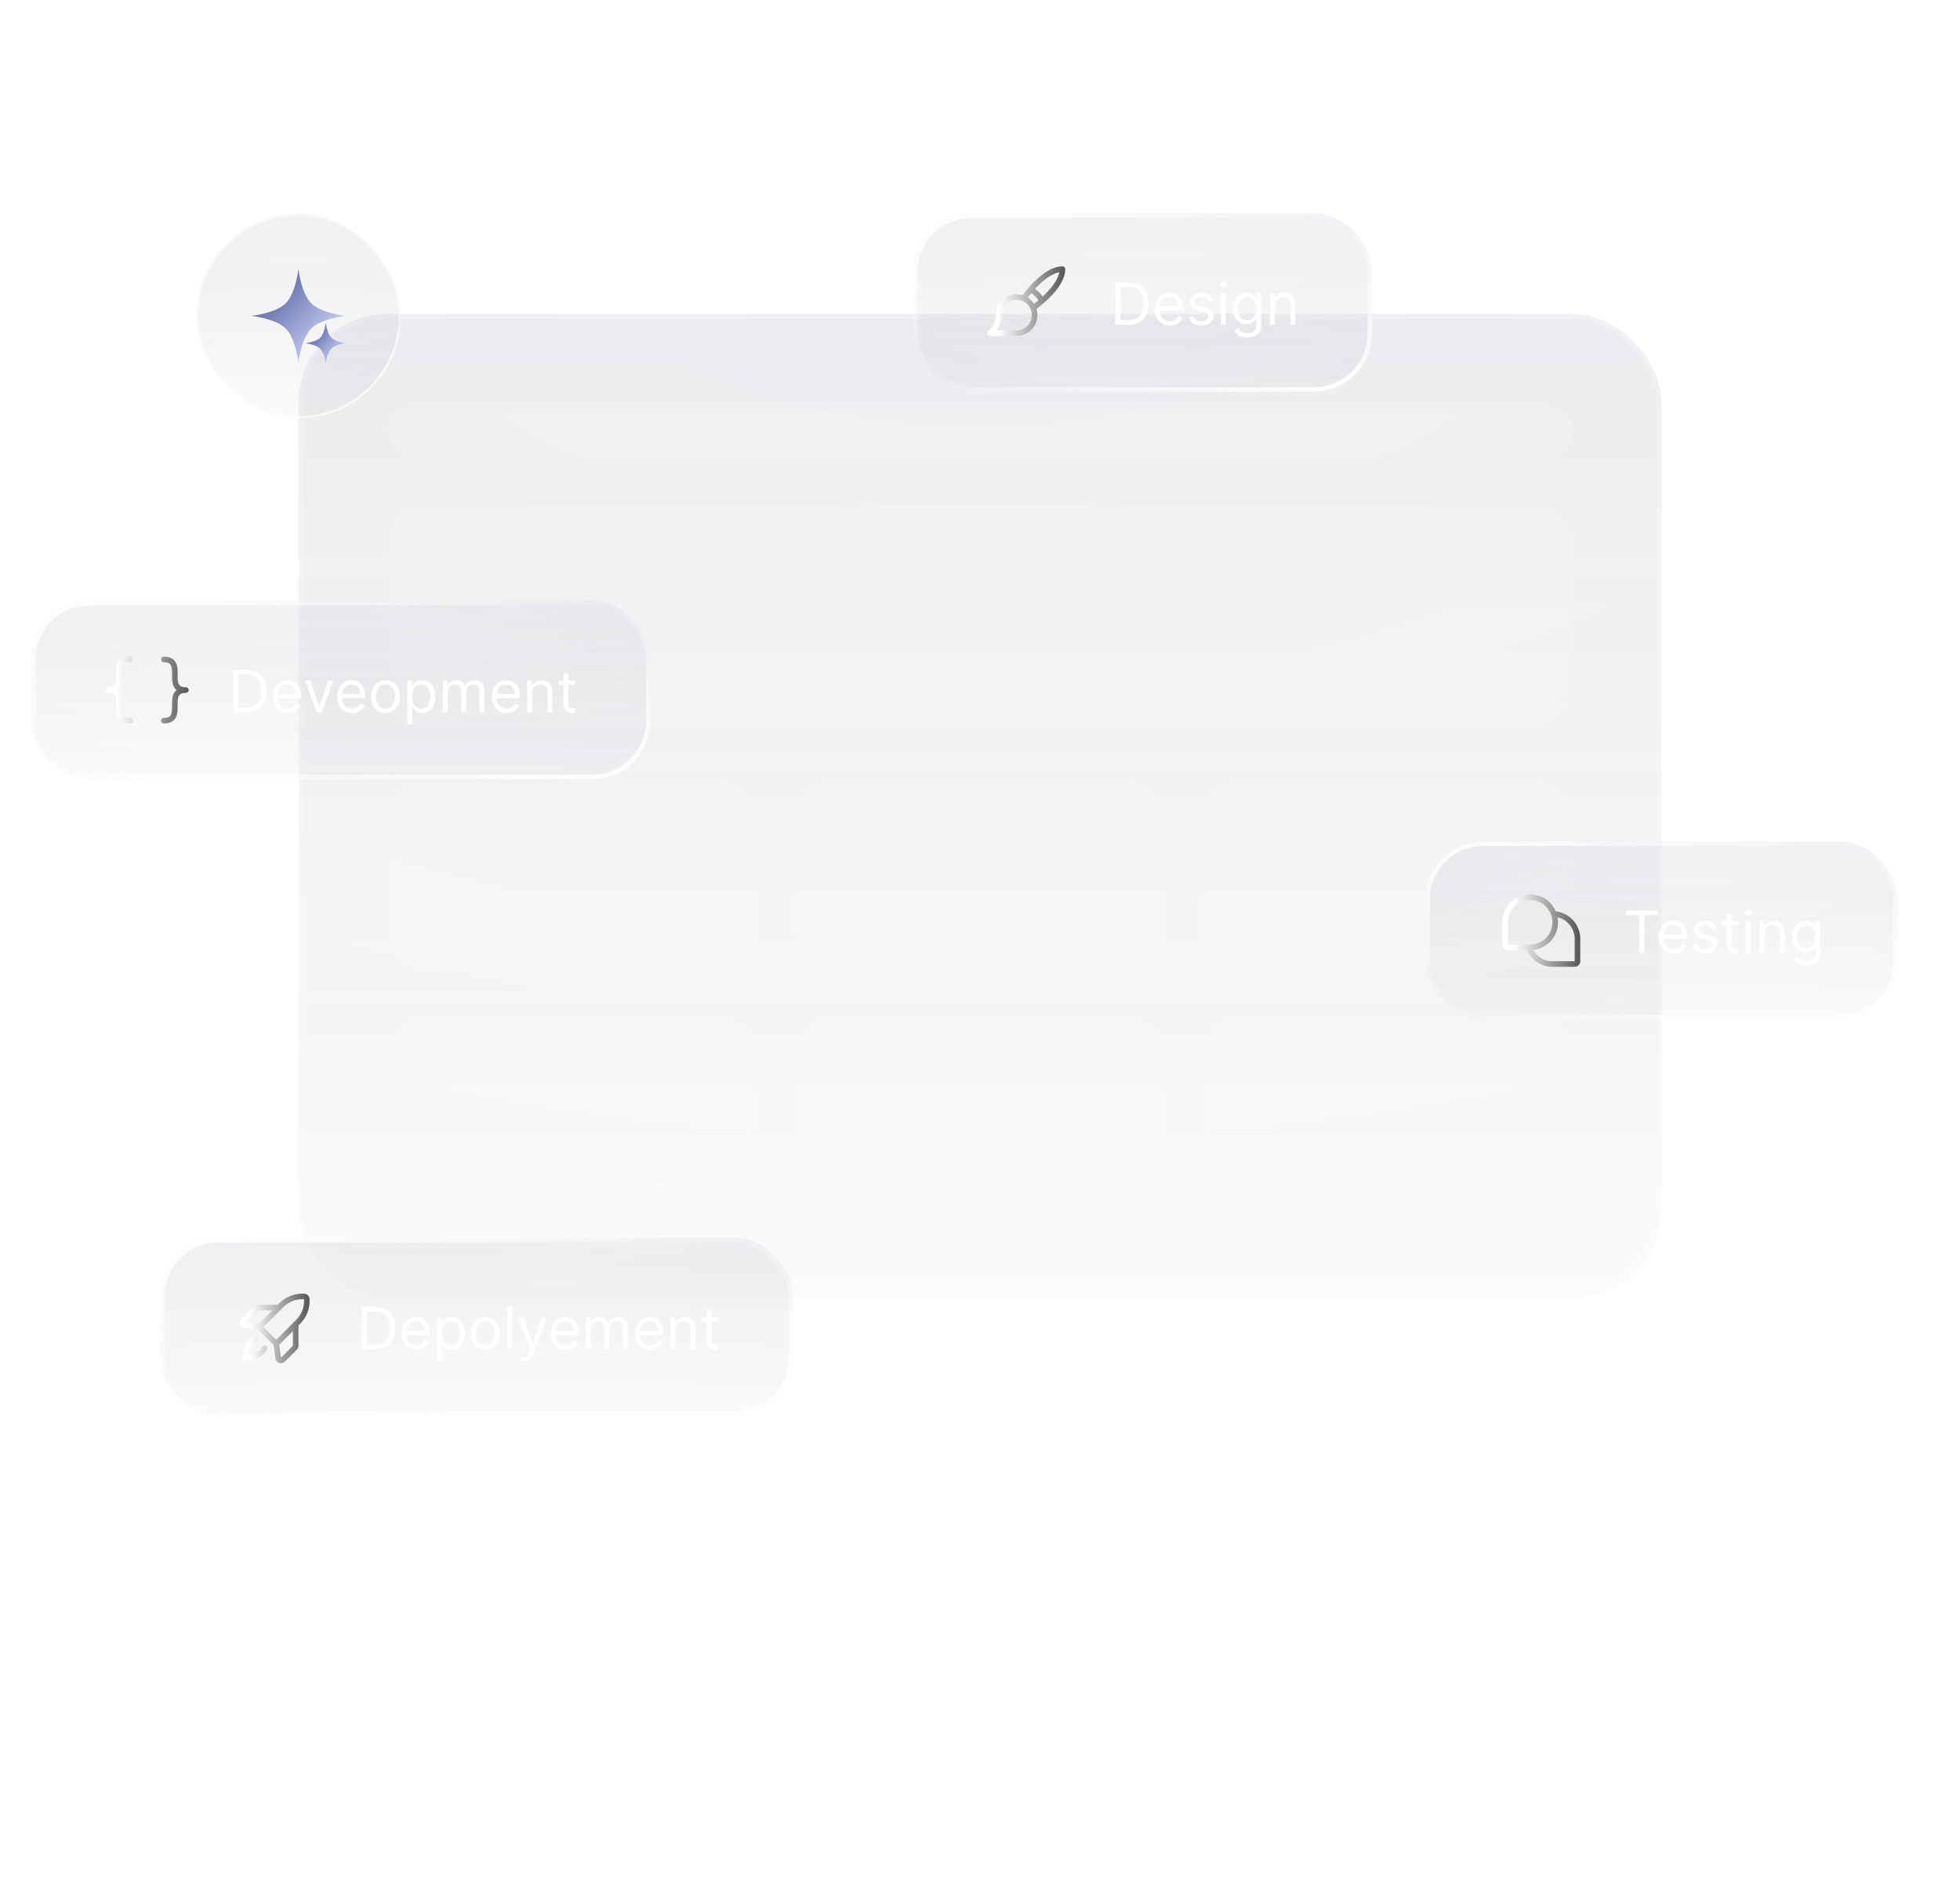<svg xmlns="http://www.w3.org/2000/svg" width="440" height="422" fill="none"><g filter="url(#a)"><path fill="#fff" fill-opacity=".01" d="M0 10C0 4.477 4.477 0 10 0h420c5.523 0 10 4.477 10 10v402c0 5.523-4.477 10-10 10H10c-5.523 0-10-4.477-10-10V10Z"/><path stroke="url(#b)" stroke-opacity=".5" d="M.5 10A9.5 9.5 0 0 1 10 .5h420a9.5 9.5 0 0 1 9.5 9.5v402a9.5 9.5 0 0 1-9.5 9.5H10A9.5 9.5 0 0 1 .5 412V10Z"/><g filter="url(#c)"><rect width="306" height="221" x="67" y="100.5" fill="url(#d)" fill-opacity=".1" rx="20"/><rect width="306" height="221" x="67" y="100.5" fill="url(#e)" fill-opacity=".2" rx="20"/><rect width="305" height="220" x="67.5" y="101" stroke="#fff" stroke-opacity=".2" rx="19.5"/><rect width="266" height="12" x="87" y="120.5" fill="#fff" opacity=".1" rx="6"/><rect width="266" height="50" x="87" y="143.5" fill="#fff" opacity=".1" rx="8"/><rect width="83.333" height="43" x="87" y="204.5" fill="#fff" opacity=".1" rx="8"/><rect width="83.333" height="43" x="178.333" y="204.5" fill="#fff" opacity=".1" rx="8"/><rect width="83.333" height="43" x="269.667" y="204.5" fill="#fff" opacity=".1" rx="8"/><rect width="83.333" height="43" x="87" y="258.5" fill="#fff" opacity=".1" rx="8"/><rect width="83.333" height="43" x="178.333" y="258.5" fill="#fff" opacity=".1" rx="8"/><rect width="83.333" height="43" x="269.667" y="258.5" fill="#fff" opacity=".1" rx="8"/></g><g filter="url(#f)"><rect width="103" height="40" x="205" y="77.916" fill="url(#g)" fill-opacity=".1" rx="13"/><rect width="103" height="40" x="205" y="77.916" fill="url(#h)" fill-opacity=".5" rx="13"/><rect width="102" height="39" x="205.5" y="78.416" stroke="#fff" stroke-opacity=".1" rx="12.5"/><rect width="102" height="39" x="205.5" y="78.416" stroke="url(#i)" rx="12.5" style="mix-blend-mode:overlay"/><path fill="url(#j)" d="M239.125 90.416a.626.626 0 0 0-.625-.625c-3.444 0-6.977 3.884-8.94 6.456a4.687 4.687 0 0 0-6.06 4.482c0 2.412-1.527 3.494-1.599 3.544a.627.627 0 0 0-.248.701.622.622 0 0 0 .597.442h5.937a4.692 4.692 0 0 0 4.621-3.895 4.696 4.696 0 0 0-.139-2.165c2.573-1.963 6.456-5.496 6.456-8.94Zm-10.938 13.75h-4.482c.528-.749 1.045-1.881 1.045-3.437a3.44 3.44 0 0 1 5.868-2.431 3.439 3.439 0 0 1-2.431 5.868Zm2.533-7.379c.268-.347.531-.674.789-.98a5.95 5.95 0 0 1 1.6 1.6c-.307.258-.634.52-.98.789a4.731 4.731 0 0 0-1.409-1.409Zm3.336-.21a7.232 7.232 0 0 0-1.719-1.718c2.483-2.698 4.356-3.516 5.461-3.743-.222 1.106-1.044 2.979-3.742 5.462Z"/><path fill="#fff" d="M253.318 102.916h-2.932v-9.503h3.062c.922 0 1.711.19 2.367.57a3.747 3.747 0 0 1 1.508 1.63c.349.705.524 1.55.524 2.533 0 .99-.176 1.842-.529 2.557a3.766 3.766 0 0 1-1.541 1.642c-.674.381-1.494.571-2.459.571Zm-1.782-1.021h1.708c.786 0 1.437-.151 1.953-.455a2.8 2.8 0 0 0 1.156-1.294c.253-.56.38-1.227.38-2 0-.767-.125-1.428-.376-1.981a2.764 2.764 0 0 0-1.123-1.281c-.498-.3-1.118-.45-1.86-.45h-1.838v7.461Zm11.081 1.17c-.687 0-1.279-.152-1.777-.455a3.047 3.047 0 0 1-1.146-1.281c-.266-.551-.399-1.191-.399-1.92 0-.731.133-1.374.399-1.931.269-.56.643-.996 1.123-1.309.482-.315 1.045-.473 1.689-.473.371 0 .737.062 1.099.186.362.123.692.324.989.603.297.275.533.64.71 1.095.176.455.264 1.014.264 1.68v.464h-5.494v-.947h4.38c0-.402-.08-.761-.241-1.076a1.818 1.818 0 0 0-.677-.748 1.897 1.897 0 0 0-1.03-.273c-.437 0-.814.108-1.133.324a2.138 2.138 0 0 0-.728.836c-.17.343-.255.711-.255 1.104v.631c0 .538.092.995.278 1.369.189.371.45.654.784.849.334.192.723.288 1.165.288.288 0 .548-.04.78-.121.235-.083.437-.207.607-.371.171-.167.302-.374.395-.622l1.058.297a2.36 2.36 0 0 1-.562.947 2.74 2.74 0 0 1-.974.631 3.625 3.625 0 0 1-1.304.223Zm9.665-5.68-.983.278a1.822 1.822 0 0 0-.274-.478 1.327 1.327 0 0 0-.483-.39c-.204-.101-.465-.153-.784-.153-.436 0-.799.101-1.09.302-.288.198-.432.45-.432.757a.78.78 0 0 0 .297.645c.198.157.507.289.928.394l1.058.26c.637.154 1.112.391 1.425.71.312.315.468.722.468 1.22 0 .408-.117.773-.352 1.095-.232.322-.557.575-.975.761-.417.186-.903.279-1.457.279-.727 0-1.328-.158-1.805-.474-.476-.315-.778-.776-.905-1.383l1.04-.259c.099.383.286.671.561.863.279.191.642.287 1.091.287.51 0 .915-.108 1.215-.324.304-.22.455-.483.455-.789a.826.826 0 0 0-.26-.622c-.173-.17-.439-.297-.798-.38l-1.188-.279c-.652-.155-1.132-.394-1.438-.72-.303-.327-.455-.737-.455-1.229 0-.402.113-.758.339-1.067.229-.31.54-.552.933-.729a3.27 3.27 0 0 1 1.345-.264c.705 0 1.259.155 1.661.464a2.5 2.5 0 0 1 .863 1.225Zm1.779 5.531v-7.127h1.095v7.127h-1.095Zm.557-8.315a.78.78 0 0 1-.553-.218.702.702 0 0 1-.227-.525c0-.204.076-.379.227-.524a.78.78 0 0 1 .553-.218c.213 0 .396.073.547.218.155.145.232.32.232.524a.693.693 0 0 1-.232.525.761.761 0 0 1-.547.218Zm5.42 11.136c-.529 0-.983-.068-1.364-.204a2.895 2.895 0 0 1-.951-.529 2.878 2.878 0 0 1-.599-.696l.873-.612c.099.129.224.278.376.445.151.17.358.317.621.441.266.127.614.19 1.044.19.576 0 1.051-.139 1.425-.418.374-.278.561-.714.561-1.308v-1.448h-.092a5.96 5.96 0 0 1-.344.483 1.963 1.963 0 0 1-.631.506c-.272.145-.64.218-1.104.218a2.967 2.967 0 0 1-1.55-.409c-.455-.272-.815-.668-1.081-1.188-.263-.519-.395-1.15-.395-1.893 0-.73.129-1.365.386-1.907.256-.544.614-.965 1.071-1.262.458-.3.987-.45 1.587-.45.464 0 .832.077 1.105.232.275.151.485.325.631.52.148.191.263.35.343.473h.112v-1.132h1.057v7.331c0 .613-.139 1.111-.417 1.494-.275.387-.647.67-1.114.849a4.19 4.19 0 0 1-1.55.274Zm-.037-3.916c.44 0 .811-.101 1.114-.302a1.87 1.87 0 0 0 .691-.867c.158-.378.237-.83.237-1.355 0-.514-.077-.967-.232-1.36a2.044 2.044 0 0 0-.687-.923c-.303-.223-.677-.334-1.123-.334-.464 0-.85.117-1.16.352a2.15 2.15 0 0 0-.691.947 3.65 3.65 0 0 0-.227 1.318c0 .495.077.932.232 1.313.157.377.389.674.696.891.309.213.692.32 1.15.32Zm6.218-3.192v4.287h-1.095v-7.127h1.058v1.113h.093a2.03 2.03 0 0 1 .761-.872c.34-.223.779-.334 1.318-.334.482 0 .904.099 1.266.297a2 2 0 0 1 .845.89c.201.397.301.898.301 1.504v4.529h-1.095v-4.454c0-.56-.145-.997-.436-1.31-.291-.315-.69-.472-1.197-.472-.35 0-.662.075-.937.227a1.624 1.624 0 0 0-.645.664c-.158.29-.237.643-.237 1.058Z"/></g><g filter="url(#k)"><rect width="139" height="40" x="7" y="164.916" fill="url(#l)" fill-opacity=".1" rx="13"/><rect width="139" height="40" x="7" y="164.916" fill="url(#m)" fill-opacity=".5" rx="13"/><rect width="138" height="39" x="7.5" y="165.416" stroke="#fff" stroke-opacity=".1" rx="12.5"/><rect width="138" height="39" x="7.5" y="165.416" stroke="url(#n)" rx="12.5" style="mix-blend-mode:overlay"/><path fill="url(#o)" d="M26.373 184.916c.265.218.479.492.625.802.375.773.375 1.718.375 2.636 0 1.899.079 2.812 1.875 2.812a.626.626 0 0 1 0 1.25c-1.365 0-2.29-.48-2.75-1.427-.375-.773-.375-1.718-.375-2.635 0-1.9-.078-2.813-1.875-2.813a.626.626 0 0 1 0-1.25c1.797 0 1.875-.913 1.875-2.812 0-.916 0-1.863.375-2.636.461-.947 1.386-1.427 2.752-1.427a.626.626 0 0 1 0 1.25c-1.797 0-1.875.913-1.875 2.813 0 .915 0 1.862-.375 2.635a2.323 2.323 0 0 1-.627.802Zm15.377-.625c-1.797 0-1.875-.913-1.875-2.812 0-.916 0-1.863-.375-2.636-.46-.947-1.384-1.427-2.75-1.427a.626.626 0 0 0 0 1.25c1.797 0 1.875.913 1.875 2.813 0 .915 0 1.862.375 2.635.147.31.36.584.625.802a2.329 2.329 0 0 0-.625.802c-.375.773-.375 1.718-.375 2.636 0 1.899-.078 2.812-1.875 2.812a.626.626 0 0 0 0 1.25c1.366 0 2.29-.48 2.75-1.427.375-.773.375-1.718.375-2.635 0-1.9.078-2.813 1.875-2.813a.626.626 0 0 0 0-1.25Z"/><path fill="#fff" d="M55.326 189.916h-2.933v-9.503h3.063c.922 0 1.71.19 2.366.571a3.73 3.73 0 0 1 1.508 1.628c.35.706.525 1.55.525 2.534 0 .99-.177 1.842-.53 2.557a3.767 3.767 0 0 1-1.54 1.642c-.674.381-1.494.571-2.46.571Zm-1.782-1.021h1.708c.785 0 1.437-.151 1.953-.455a2.8 2.8 0 0 0 1.156-1.294c.253-.56.38-1.227.38-2 0-.767-.125-1.428-.376-1.981a2.773 2.773 0 0 0-1.123-1.281c-.498-.3-1.118-.45-1.86-.45h-1.838v7.461Zm11.08 1.17c-.686 0-1.278-.152-1.776-.455a3.048 3.048 0 0 1-1.146-1.281c-.267-.551-.4-1.191-.4-1.921s.133-1.373.4-1.93c.269-.56.643-.996 1.122-1.309.483-.315 1.046-.473 1.69-.473.37 0 .737.062 1.1.186.361.123.69.324.987.603.297.275.534.64.71 1.095.177.455.265 1.014.265 1.68v.464h-5.494v-.947h4.38c0-.402-.08-.761-.241-1.077a1.825 1.825 0 0 0-.678-.747 1.901 1.901 0 0 0-1.03-.273c-.436 0-.813.108-1.132.324a2.138 2.138 0 0 0-.728.836c-.17.343-.255.711-.255 1.104v.631c0 .538.092.995.278 1.369.189.371.45.654.784.849.334.192.722.288 1.165.288.287 0 .547-.04.78-.121.234-.083.437-.207.607-.371.17-.167.302-.374.395-.622l1.058.297a2.351 2.351 0 0 1-.562.947 2.745 2.745 0 0 1-.974.631 3.625 3.625 0 0 1-1.304.223Zm10.229-7.276-2.636 7.127h-1.113l-2.636-7.127h1.188l1.967 5.679h.075l1.967-5.679h1.188Zm4.178 7.276c-.687 0-1.279-.152-1.777-.455a3.049 3.049 0 0 1-1.146-1.281c-.266-.551-.4-1.191-.4-1.921s.134-1.373.4-1.93c.27-.56.643-.996 1.123-1.309.483-.315 1.046-.473 1.689-.473.371 0 .738.062 1.1.186.362.123.691.324.988.603.297.275.534.64.71 1.095.176.455.264 1.014.264 1.68v.464H76.49v-.947h4.38c0-.402-.08-.761-.242-1.077a1.825 1.825 0 0 0-.677-.747 1.901 1.901 0 0 0-1.03-.273c-.436 0-.814.108-1.132.324a2.139 2.139 0 0 0-.729.836c-.17.343-.255.711-.255 1.104v.631c0 .538.093.995.278 1.369.19.371.45.654.785.849.334.192.722.288 1.164.288.288 0 .548-.04.78-.121a1.66 1.66 0 0 0 .608-.371c.17-.167.301-.374.394-.622l1.058.297a2.352 2.352 0 0 1-.561.947 2.744 2.744 0 0 1-.975.631 3.624 3.624 0 0 1-1.304.223Zm7.513 0c-.644 0-1.208-.154-1.694-.46a3.123 3.123 0 0 1-1.132-1.285c-.27-.551-.404-1.194-.404-1.93 0-.743.135-1.391.404-1.945.272-.553.65-.983 1.132-1.29.486-.306 1.05-.459 1.694-.459.643 0 1.206.153 1.689.459a3.08 3.08 0 0 1 1.132 1.29c.272.554.408 1.202.408 1.945 0 .736-.136 1.379-.408 1.93a3.08 3.08 0 0 1-1.132 1.285c-.483.306-1.046.46-1.69.46Zm0-.984c.489 0 .89-.125 1.206-.376.316-.251.55-.58.7-.988.152-.409.228-.851.228-1.327a3.82 3.82 0 0 0-.227-1.332 2.244 2.244 0 0 0-.7-.998c-.316-.254-.719-.38-1.207-.38-.49 0-.891.126-1.207.38a2.245 2.245 0 0 0-.7.998 3.82 3.82 0 0 0-.228 1.332c0 .476.076.918.228 1.327.151.408.385.737.7.988.316.251.718.376 1.207.376Zm4.9 3.508v-9.8h1.059v1.132h.13c.08-.124.192-.282.334-.473a1.96 1.96 0 0 1 .622-.52c.272-.155.64-.232 1.104-.232.6 0 1.13.15 1.587.45.458.3.815.725 1.072 1.276.257.551.385 1.2.385 1.949 0 .755-.128 1.409-.385 1.963-.257.55-.613.977-1.068 1.28-.454.3-.979.451-1.573.451-.457 0-.824-.076-1.1-.228a2.04 2.04 0 0 1-.635-.524 7.028 7.028 0 0 1-.343-.492h-.093v3.768h-1.095Zm1.077-6.237c0 .539.08 1.013.237 1.425.158.408.388.728.691.96.304.229.675.344 1.114.344.458 0 .84-.121 1.146-.362.31-.245.541-.572.696-.984.158-.414.237-.875.237-1.383 0-.501-.078-.952-.232-1.355a2.093 2.093 0 0 0-.692-.96c-.306-.238-.691-.357-1.155-.357-.445 0-.82.113-1.123.338-.303.223-.532.536-.687.938-.154.399-.232.864-.232 1.396Zm6.886 3.564v-7.127h1.058v1.113h.093c.149-.38.388-.676.719-.886.331-.213.729-.32 1.193-.32.47 0 .861.107 1.174.32.315.21.561.506.738.886h.074c.182-.368.456-.66.821-.877.365-.219.803-.329 1.313-.329.638 0 1.159.199 1.564.599.405.395.608 1.013.608 1.851v4.77h-1.095v-4.77c0-.526-.144-.902-.432-1.128a1.6 1.6 0 0 0-1.016-.338c-.501 0-.889.151-1.165.454-.275.3-.413.681-.413 1.142v4.64h-1.113v-4.881c0-.406-.132-.732-.395-.979-.263-.251-.601-.376-1.016-.376a1.5 1.5 0 0 0-.798.227 1.728 1.728 0 0 0-.594.631 1.868 1.868 0 0 0-.223.923v4.455h-1.095Zm14.345.149c-.686 0-1.279-.152-1.777-.455a3.047 3.047 0 0 1-1.146-1.281c-.266-.551-.399-1.191-.399-1.921s.133-1.373.399-1.93c.269-.56.644-.996 1.123-1.309.483-.315 1.046-.473 1.689-.473.371 0 .738.062 1.1.186.362.123.691.324.988.603.297.275.534.64.71 1.095.176.455.265 1.014.265 1.68v.464h-5.494v-.947h4.38c0-.402-.081-.761-.241-1.077a1.826 1.826 0 0 0-.678-.747 1.901 1.901 0 0 0-1.03-.273c-.436 0-.814.108-1.132.324a2.135 2.135 0 0 0-.729.836c-.17.343-.255.711-.255 1.104v.631c0 .538.093.995.279 1.369.188.371.45.654.784.849.334.192.722.288 1.164.288.288 0 .548-.04.78-.121a1.66 1.66 0 0 0 .608-.371c.17-.167.301-.374.394-.622l1.058.297a2.346 2.346 0 0 1-.561.947 2.744 2.744 0 0 1-.975.631 3.62 3.62 0 0 1-1.304.223Zm5.712-4.436v4.287h-1.095v-7.127h1.058v1.113h.093c.167-.362.421-.652.761-.872.34-.223.78-.334 1.318-.334.482 0 .905.099 1.267.297a2 2 0 0 1 .844.891c.201.396.302.897.302 1.503v4.529h-1.095v-4.455c0-.559-.146-.996-.436-1.308-.291-.316-.69-.473-1.198-.473-.349 0-.662.075-.937.227a1.632 1.632 0 0 0-.645.664c-.158.29-.237.643-.237 1.058Zm9.648-2.84v.928h-3.693v-.928h3.693Zm-2.617-1.708h1.095v6.793c0 .31.045.542.135.696.093.152.21.254.353.307.145.049.298.074.459.074.121 0 .22-.006.297-.019l.186-.037.222.984a2.1 2.1 0 0 1-.311.083 2.274 2.274 0 0 1-.505.047c-.31 0-.613-.067-.91-.2a1.8 1.8 0 0 1-.733-.608c-.192-.272-.288-.615-.288-1.03v-7.09Z"/></g><g filter="url(#p)"><rect width="106" height="40" x="320" y="218.916" fill="url(#q)" fill-opacity=".1" rx="13"/><rect width="106" height="40" x="320" y="218.916" fill="url(#r)" fill-opacity=".5" rx="13"/><rect width="105" height="39" x="320.5" y="219.416" stroke="#fff" stroke-opacity=".1" rx="12.5"/><rect width="105" height="39" x="320.5" y="219.416" stroke="url(#s)" rx="12.5" style="mix-blend-mode:overlay"/><path fill="url(#t)" d="M349.248 234.588a6.254 6.254 0 0 0-7-3.668 6.247 6.247 0 0 0-4.998 6.122v5a1.254 1.254 0 0 0 1.25 1.25h4.271a6.258 6.258 0 0 0 5.729 3.75h5a1.252 1.252 0 0 0 1.25-1.25v-5a6.247 6.247 0 0 0-5.502-6.204Zm-10.748 2.454a4.995 4.995 0 0 1 3.087-4.619 5.007 5.007 0 0 1 5.449 1.083 4.995 4.995 0 0 1 1.083 5.449 4.994 4.994 0 0 1-4.619 3.087h-5v-5Zm15 8.75h-5a5.01 5.01 0 0 1-4.35-2.534 6.234 6.234 0 0 0 4.351-2.465 6.239 6.239 0 0 0 1.147-4.868 5.003 5.003 0 0 1 3.852 4.867v5Z"/><path fill="#fff" d="M365.013 235.434v-1.021h7.127v1.021h-2.988v8.482h-1.151v-8.482h-2.988Zm10.71 8.631c-.687 0-1.279-.152-1.777-.455a3.056 3.056 0 0 1-1.147-1.281c-.266-.551-.399-1.191-.399-1.921s.133-1.373.399-1.93c.27-.56.644-.996 1.123-1.309.483-.315 1.046-.473 1.689-.473.372 0 .738.062 1.1.186.362.123.691.324.988.603.297.275.534.64.71 1.095.177.455.265 1.014.265 1.68v.464h-5.494v-.947h4.38c0-.402-.08-.761-.241-1.077a1.826 1.826 0 0 0-.678-.747c-.29-.182-.634-.273-1.03-.273-.436 0-.813.108-1.132.324a2.14 2.14 0 0 0-.728.836 2.44 2.44 0 0 0-.256 1.104v.631c0 .538.093.995.279 1.369.189.371.45.654.784.849.334.192.722.288 1.165.288.287 0 .547-.04.779-.121a1.66 1.66 0 0 0 .608-.371c.17-.167.302-.374.395-.622l1.057.297a2.346 2.346 0 0 1-.561.947 2.749 2.749 0 0 1-.974.631 3.628 3.628 0 0 1-1.304.223Zm9.665-5.68-.984.278a1.822 1.822 0 0 0-.273-.478 1.34 1.34 0 0 0-.483-.389c-.204-.102-.465-.153-.784-.153-.436 0-.8.1-1.091.301-.287.198-.431.45-.431.756 0 .273.099.488.297.645.198.158.507.29.928.395l1.058.26c.637.154 1.112.391 1.424.71.313.315.469.722.469 1.22 0 .408-.117.773-.353 1.095-.232.322-.556.575-.974.761-.418.186-.903.279-1.457.279-.727 0-1.329-.158-1.805-.474-.476-.315-.778-.776-.905-1.383l1.04-.259c.098.383.286.671.561.863.278.191.642.287 1.09.287.511 0 .916-.108 1.216-.324.303-.22.455-.483.455-.789a.83.83 0 0 0-.26-.622c-.173-.17-.439-.297-.798-.381l-1.188-.278c-.653-.155-1.132-.394-1.438-.719-.304-.328-.455-.738-.455-1.23 0-.402.113-.758.339-1.067.228-.309.539-.552.932-.729a3.282 3.282 0 0 1 1.346-.264c.705 0 1.259.155 1.661.464.405.309.693.718.863 1.225Zm4.878-1.596v.928h-3.693v-.928h3.693Zm-2.617-1.708h1.095v6.793c0 .31.045.542.135.696.092.152.21.254.352.307.146.049.299.074.46.074.12 0 .219-.006.297-.019l.185-.037.223.984a2.1 2.1 0 0 1-.311.083 2.277 2.277 0 0 1-.506.047c-.309 0-.612-.067-.909-.2a1.8 1.8 0 0 1-.733-.608c-.192-.272-.288-.615-.288-1.03v-7.09Zm4.264 8.835v-7.127h1.095v7.127h-1.095Zm.557-8.315a.781.781 0 0 1-.552-.218.7.7 0 0 1-.227-.525c0-.204.075-.379.227-.524a.781.781 0 0 1 .552-.218c.214 0 .396.073.548.218.154.145.232.32.232.524a.698.698 0 0 1-.232.525.765.765 0 0 1-.548.218Zm3.639 4.028v4.287h-1.095v-7.127h1.058v1.113h.093c.167-.362.421-.652.761-.872.34-.223.779-.334 1.318-.334.482 0 .904.099 1.266.297.362.195.644.492.845.891.201.396.302.897.302 1.503v4.529h-1.096v-4.455c0-.559-.145-.996-.436-1.308-.29-.316-.69-.473-1.197-.473-.349 0-.662.075-.937.227a1.632 1.632 0 0 0-.645.664c-.158.29-.237.643-.237 1.058Zm9.426 7.108c-.529 0-.984-.068-1.365-.204a2.895 2.895 0 0 1-.951-.529 2.9 2.9 0 0 1-.599-.696l.873-.612c.099.129.224.278.376.445.151.17.359.317.621.441.267.127.615.19 1.045.19.575 0 1.05-.139 1.424-.418.374-.278.561-.714.561-1.308v-1.448h-.092a5.96 5.96 0 0 1-.344.483 1.952 1.952 0 0 1-.631.506c-.272.145-.64.218-1.104.218a2.97 2.97 0 0 1-1.55-.409c-.455-.272-.815-.668-1.081-1.188-.263-.519-.394-1.15-.394-1.893 0-.73.128-1.365.385-1.907.256-.544.614-.965 1.072-1.262.457-.3.986-.45 1.586-.45.464 0 .833.077 1.105.232.275.152.485.325.631.52.148.191.263.349.343.473h.112v-1.132h1.058v7.331c0 .613-.14 1.111-.418 1.494-.275.387-.647.67-1.114.849-.464.183-.98.274-1.549.274Zm-.038-3.916c.44 0 .811-.101 1.114-.302a1.87 1.87 0 0 0 .691-.867c.158-.378.237-.829.237-1.355 0-.514-.077-.967-.232-1.36a2.038 2.038 0 0 0-.687-.923c-.303-.223-.677-.334-1.123-.334-.464 0-.85.117-1.16.352a2.151 2.151 0 0 0-.691.947 3.65 3.65 0 0 0-.227 1.318c0 .495.077.932.232 1.313.157.377.389.674.696.891.309.213.693.32 1.15.32Z"/></g><g filter="url(#u)"><rect width="142" height="40" x="36" y="307.916" fill="url(#v)" fill-opacity=".1" rx="13"/><rect width="142" height="40" x="36" y="307.916" fill="url(#w)" fill-opacity=".5" rx="13"/><rect width="141" height="39" x="36.5" y="308.416" stroke="#fff" stroke-opacity=".1" rx="12.5"/><rect width="141" height="39" x="36.5" y="308.416" stroke="url(#x)" rx="12.5" style="mix-blend-mode:overlay"/><path fill="url(#y)" d="M69.489 321.597a1.252 1.252 0 0 0-1.172-1.171c-.983-.059-3.495.031-5.58 2.114l-.37.376H57.81a1.238 1.238 0 0 0-.888.366l-2.68 2.681a1.249 1.249 0 0 0 .709 2.122l3.005.419 3.454 3.454.42 3.007a1.245 1.245 0 0 0 .842 1.01 1.255 1.255 0 0 0 1.281-.301l2.682-2.68a1.232 1.232 0 0 0 .365-.887v-4.557l.373-.373c2.084-2.084 2.174-4.596 2.115-5.58Zm-11.68 2.569h3.308l-3.089 3.088-2.903-.405 2.685-2.683Zm5.814-.738a5.98 5.98 0 0 1 4.618-1.756 5.974 5.974 0 0 1-1.752 4.622L62 330.782l-2.865-2.866 4.488-4.488Zm2.127 8.679-2.682 2.684-.405-2.904 3.087-3.087v3.307Zm-5.794.742c-.351.77-1.527 2.567-4.83 2.567a.626.626 0 0 1-.626-.625c0-3.304 1.797-4.479 2.567-4.832a.629.629 0 0 1 .686.112.622.622 0 0 1 .031.883.627.627 0 0 1-.198.143c-.502.229-1.61.965-1.806 3.04 2.074-.196 2.812-1.304 3.04-1.807a.634.634 0 0 1 .35-.326.618.618 0 0 1 .478.017.624.624 0 0 1 .31.828h-.002Z"/><path fill="#fff" d="M84.167 332.916h-2.933v-9.503h3.063c.922 0 1.71.19 2.367.571.655.377 1.158.92 1.507 1.628.35.706.525 1.55.525 2.534 0 .99-.177 1.842-.53 2.557a3.767 3.767 0 0 1-1.54 1.642c-.674.381-1.494.571-2.459.571Zm-1.782-1.021h1.708c.785 0 1.437-.151 1.953-.455a2.8 2.8 0 0 0 1.156-1.294c.253-.56.38-1.227.38-2 0-.767-.125-1.428-.376-1.981a2.772 2.772 0 0 0-1.123-1.281c-.498-.3-1.118-.45-1.86-.45h-1.838v7.461Zm11.08 1.17c-.686 0-1.278-.152-1.776-.455a3.05 3.05 0 0 1-1.146-1.281c-.266-.551-.4-1.191-.4-1.921s.134-1.373.4-1.93c.269-.56.643-.996 1.122-1.309.483-.315 1.046-.473 1.69-.473.37 0 .737.062 1.1.186.361.123.69.324.988.603.297.275.533.64.71 1.095.176.455.264 1.014.264 1.68v.464h-5.494v-.947h4.38c0-.402-.08-.761-.24-1.077a1.824 1.824 0 0 0-.678-.747 1.901 1.901 0 0 0-1.03-.273c-.437 0-.814.108-1.133.324a2.137 2.137 0 0 0-.728.836 2.45 2.45 0 0 0-.255 1.104v.631c0 .538.093.995.278 1.369.189.371.45.654.784.849.334.192.723.288 1.165.288.288 0 .547-.04.78-.121a1.66 1.66 0 0 0 .607-.371c.17-.167.302-.374.395-.622l1.058.297a2.351 2.351 0 0 1-.562.947 2.743 2.743 0 0 1-.974.631 3.624 3.624 0 0 1-1.304.223Zm4.618 2.524v-9.8h1.058v1.132h.13c.08-.124.192-.282.334-.473a1.96 1.96 0 0 1 .622-.52c.272-.155.64-.232 1.104-.232.6 0 1.129.15 1.587.45.458.3.815.725 1.072 1.276.257.551.385 1.2.385 1.949 0 .755-.128 1.409-.385 1.963-.257.55-.613.977-1.067 1.28-.455.3-.98.451-1.573.451-.458 0-.825-.076-1.1-.228a2.04 2.04 0 0 1-.636-.524 6.988 6.988 0 0 1-.343-.492h-.093v3.768h-1.095Zm1.076-6.237c0 .539.08 1.013.237 1.425.158.408.388.728.691.96.304.229.675.344 1.114.344.458 0 .84-.121 1.146-.362.31-.245.542-.572.696-.984.158-.414.237-.875.237-1.383 0-.501-.077-.952-.232-1.355a2.092 2.092 0 0 0-.692-.96c-.306-.238-.691-.357-1.155-.357-.445 0-.82.113-1.123.338-.303.223-.532.536-.687.938-.154.399-.232.864-.232 1.396Zm9.782 3.713c-.644 0-1.208-.154-1.694-.46a3.124 3.124 0 0 1-1.132-1.285c-.269-.551-.404-1.194-.404-1.93 0-.743.135-1.391.404-1.945.272-.553.65-.983 1.132-1.29.486-.306 1.05-.459 1.694-.459.643 0 1.206.153 1.689.459.486.307.863.737 1.132 1.29.272.554.408 1.202.408 1.945 0 .736-.136 1.379-.408 1.93-.269.55-.646.979-1.132 1.285-.483.306-1.046.46-1.689.46Zm0-.984c.489 0 .891-.125 1.206-.376a2.22 2.22 0 0 0 .701-.988c.152-.409.227-.851.227-1.327a3.81 3.81 0 0 0-.227-1.332 2.245 2.245 0 0 0-.701-.998c-.315-.254-.717-.38-1.206-.38s-.891.126-1.207.38a2.243 2.243 0 0 0-.7.998 3.81 3.81 0 0 0-.228 1.332c0 .476.076.918.228 1.327.151.408.385.737.7.988.316.251.718.376 1.207.376Zm5.996-8.668v9.503h-1.095v-9.503h1.095Zm2.711 12.176c-.186 0-.351-.016-.496-.047a1.266 1.266 0 0 1-.302-.083l.278-.965c.266.068.502.092.706.074a.849.849 0 0 0 .543-.274c.16-.161.307-.422.44-.784l.205-.557-2.636-7.164h1.188l1.967 5.679h.074l1.968-5.679h1.188l-3.026 8.166a3.09 3.09 0 0 1-.505.915 1.892 1.892 0 0 1-.701.542c-.263.118-.56.177-.891.177Zm9.301-2.524c-.686 0-1.279-.152-1.777-.455a3.047 3.047 0 0 1-1.146-1.281c-.266-.551-.399-1.191-.399-1.921s.133-1.373.399-1.93c.269-.56.643-.996 1.123-1.309.482-.315 1.045-.473 1.689-.473.371 0 .738.062 1.1.186.362.123.691.324.988.603.297.275.534.64.71 1.095.176.455.264 1.014.264 1.68v.464h-5.494v-.947h4.381a2.34 2.34 0 0 0-.242-1.077 1.817 1.817 0 0 0-.677-.747 1.901 1.901 0 0 0-1.03-.273c-.436 0-.814.108-1.132.324a2.135 2.135 0 0 0-.729.836c-.17.343-.255.711-.255 1.104v.631c0 .538.093.995.278 1.369.189.371.45.654.785.849.334.192.722.288 1.164.288.288 0 .548-.04.78-.121a1.66 1.66 0 0 0 .608-.371c.17-.167.301-.374.394-.622l1.058.297a2.346 2.346 0 0 1-.561.947 2.744 2.744 0 0 1-.975.631 3.625 3.625 0 0 1-1.304.223Zm4.617-.149v-7.127h1.058v1.113h.093c.148-.38.388-.676.719-.886.331-.213.729-.32 1.193-.32.47 0 .861.107 1.174.32.315.21.561.506.737.886h.075c.182-.368.456-.66.821-.877.365-.219.803-.329 1.313-.329.637 0 1.159.199 1.564.599.405.395.608 1.013.608 1.851v4.77h-1.095v-4.77c0-.526-.144-.902-.432-1.128a1.601 1.601 0 0 0-1.016-.338c-.501 0-.889.151-1.165.454-.275.3-.413.681-.413 1.142v4.64h-1.113v-4.881c0-.406-.132-.732-.395-.979-.263-.251-.601-.376-1.016-.376-.285 0-.551.075-.798.227a1.728 1.728 0 0 0-.594.631 1.868 1.868 0 0 0-.223.923v4.455h-1.095Zm14.345.149c-.687 0-1.279-.152-1.777-.455a3.047 3.047 0 0 1-1.146-1.281c-.266-.551-.399-1.191-.399-1.921s.133-1.373.399-1.93c.269-.56.643-.996 1.123-1.309.482-.315 1.045-.473 1.689-.473.371 0 .738.062 1.1.186.362.123.691.324.988.603.297.275.534.64.71 1.095.176.455.264 1.014.264 1.68v.464h-5.494v-.947h4.381a2.34 2.34 0 0 0-.242-1.077 1.817 1.817 0 0 0-.677-.747 1.901 1.901 0 0 0-1.03-.273c-.436 0-.814.108-1.132.324a2.135 2.135 0 0 0-.729.836c-.17.343-.255.711-.255 1.104v.631c0 .538.093.995.278 1.369.189.371.45.654.785.849.334.192.722.288 1.164.288.288 0 .548-.04.78-.121a1.66 1.66 0 0 0 .608-.371c.17-.167.301-.374.394-.622l1.058.297a2.357 2.357 0 0 1-.561.947 2.744 2.744 0 0 1-.975.631 3.625 3.625 0 0 1-1.304.223Zm5.712-4.436v4.287h-1.095v-7.127h1.058v1.113h.093c.167-.362.421-.652.761-.872.34-.223.779-.334 1.318-.334.482 0 .905.099 1.266.297.362.195.644.492.845.891.201.396.302.897.302 1.503v4.529h-1.095v-4.455c0-.559-.146-.996-.437-1.308-.29-.316-.689-.473-1.197-.473-.349 0-.662.075-.937.227a1.632 1.632 0 0 0-.645.664c-.158.29-.237.643-.237 1.058Zm9.648-2.84v.928h-3.693v-.928h3.693Zm-2.617-1.708h1.095v6.793c0 .31.045.542.135.696.093.152.21.254.353.307.145.049.298.074.459.074.121 0 .22-.006.297-.019l.185-.037.223.984a2.1 2.1 0 0 1-.311.083 2.274 2.274 0 0 1-.505.047c-.31 0-.613-.067-.91-.2a1.8 1.8 0 0 1-.733-.608c-.192-.272-.288-.615-.288-1.03v-7.09Z"/></g><g filter="url(#z)"><rect width="46" height="46" x="44" y="77.916" fill="url(#A)" fill-opacity=".1" rx="23"/><rect width="46" height="46" x="44" y="77.916" fill="url(#B)" fill-opacity=".5" rx="23"/><rect width="45.521" height="45.521" x="44.24" y="78.156" stroke="#fff" stroke-opacity=".1" stroke-width=".479" rx="22.76"/><rect width="45.521" height="45.521" x="44.24" y="78.156" stroke="url(#C)" stroke-width=".479" rx="22.76" style="mix-blend-mode:overlay"/><path fill="url(#D)" d="M67 90.375s.582 5.429 2.847 7.695c2.266 2.265 7.695 2.847 7.695 2.847s-5.43.581-7.695 2.847c-2.265 2.265-2.847 7.694-2.847 7.694s-.582-5.429-2.847-7.694c-2.266-2.266-7.695-2.847-7.695-2.847s5.43-.582 7.695-2.847C66.418 95.803 67 90.375 67 90.375Z"/><path fill="url(#E)" d="M73.133 102.449s.254 2.369 1.243 3.358c.988.988 3.357 1.242 3.357 1.242s-2.369.254-3.357 1.243c-.989.988-1.243 3.357-1.243 3.357s-.254-2.369-1.242-3.357c-.989-.989-3.358-1.243-3.358-1.243s2.37-.254 3.358-1.242c.988-.989 1.242-3.358 1.242-3.358Z"/></g></g><defs><linearGradient id="b" x1="0" x2="478.962" y1="0" y2="371.809" gradientUnits="userSpaceOnUse"><stop stop-color="#fff" stop-opacity="0"/><stop offset="1" stop-color="#fff" stop-opacity=".2"/></linearGradient><linearGradient id="d" x1="251.5" x2="251.5" y1="100.5" y2="321.5" gradientUnits="userSpaceOnUse"><stop stop-color="#2E335A"/><stop offset="1" stop-color="#1C1B33" stop-opacity=".2"/></linearGradient><linearGradient id="g" x1="267.103" x2="267.103" y1="77.916" y2="117.916" gradientUnits="userSpaceOnUse"><stop stop-color="#2E335A"/><stop offset="1" stop-color="#1C1B33" stop-opacity=".2"/></linearGradient><linearGradient id="i" x1="205" x2="231.996" y1="77.916" y2="147.432" gradientUnits="userSpaceOnUse"><stop stop-color="#fff"/><stop offset=".475" stop-color="#fff" stop-opacity="0"/><stop offset="1" stop-color="#fff"/></linearGradient><linearGradient id="j" x1="224.207" x2="246.582" y1="94.402" y2="94.336" gradientUnits="userSpaceOnUse"><stop stop-color="#fff"/><stop offset="1"/></linearGradient><linearGradient id="l" x1="90.809" x2="90.809" y1="164.916" y2="204.916" gradientUnits="userSpaceOnUse"><stop stop-color="#2E335A"/><stop offset="1" stop-color="#1C1B33" stop-opacity=".2"/></linearGradient><linearGradient id="n" x1="7" x2="28.261" y1="164.916" y2="238.798" gradientUnits="userSpaceOnUse"><stop stop-color="#fff"/><stop offset=".475" stop-color="#fff" stop-opacity="0"/><stop offset="1" stop-color="#fff"/></linearGradient><linearGradient id="o" x1="26.389" x2="50.365" y1="181.842" y2="181.764" gradientUnits="userSpaceOnUse"><stop stop-color="#fff"/><stop offset="1"/></linearGradient><linearGradient id="q" x1="383.912" x2="383.912" y1="218.916" y2="258.916" gradientUnits="userSpaceOnUse"><stop stop-color="#2E335A"/><stop offset="1" stop-color="#1C1B33" stop-opacity=".2"/></linearGradient><linearGradient id="s" x1="320" x2="346.426" y1="218.916" y2="288.944" gradientUnits="userSpaceOnUse"><stop stop-color="#fff"/><stop offset=".475" stop-color="#fff" stop-opacity="0"/><stop offset="1" stop-color="#fff"/></linearGradient><linearGradient id="t" x1="339.831" x2="362.207" y1="235.588" y2="235.525" gradientUnits="userSpaceOnUse"><stop stop-color="#fff"/><stop offset="1"/></linearGradient><linearGradient id="v" x1="121.618" x2="121.618" y1="307.916" y2="347.916" gradientUnits="userSpaceOnUse"><stop stop-color="#2E335A"/><stop offset="1" stop-color="#1C1B33" stop-opacity=".2"/></linearGradient><linearGradient id="x" x1="36" x2="56.879" y1="307.916" y2="382.035" gradientUnits="userSpaceOnUse"><stop stop-color="#fff"/><stop offset=".475" stop-color="#fff" stop-opacity="0"/><stop offset="1" stop-color="#fff"/></linearGradient><linearGradient id="y" x1="56.181" x2="76.158" y1="325.025" y2="324.973" gradientUnits="userSpaceOnUse"><stop stop-color="#fff"/><stop offset="1"/></linearGradient><linearGradient id="A" x1="71.735" x2="71.735" y1="77.916" y2="123.916" gradientUnits="userSpaceOnUse"><stop stop-color="#2E335A"/><stop offset="1" stop-color="#1C1B33" stop-opacity=".2"/></linearGradient><linearGradient id="C" x1="44" x2="90" y1="77.916" y2="123.916" gradientUnits="userSpaceOnUse"><stop stop-color="#fff"/><stop offset=".475" stop-color="#fff" stop-opacity="0"/><stop offset="1" stop-color="#fff"/></linearGradient><linearGradient id="D" x1="70.67" x2="52.49" y1="113.624" y2="97.063" gradientUnits="userSpaceOnUse"><stop stop-color="#D6DEFF"/><stop offset=".671" stop-color="#747EB5"/><stop offset="1" stop-color="#6E4291"/></linearGradient><linearGradient id="E" x1="74.735" x2="66.802" y1="112.594" y2="105.367" gradientUnits="userSpaceOnUse"><stop stop-color="#D6DEFF"/><stop offset=".671" stop-color="#747EB5"/><stop offset="1" stop-color="#6E4291"/></linearGradient><filter id="a" width="480" height="472" x="-20" y="-30" color-interpolation-filters="sRGB" filterUnits="userSpaceOnUse"><feFlood flood-opacity="0" result="BackgroundImageFix"/><feGaussianBlur in="BackgroundImageFix" stdDeviation="10"/><feComposite in2="SourceAlpha" operator="in" result="effect1_backgroundBlur_4151_23975"/><feBlend in="SourceGraphic" in2="effect1_backgroundBlur_4151_23975" result="shape"/><feColorMatrix in="SourceAlpha" result="hardAlpha" values="0 0 0 0 0 0 0 0 0 0 0 0 0 0 0 0 0 0 127 0"/><feOffset dy="-30"/><feGaussianBlur stdDeviation="25"/><feComposite in2="hardAlpha" k2="-1" k3="1" operator="arithmetic"/><feColorMatrix values="0 0 0 0 1 0 0 0 0 1 0 0 0 0 1 0 0 0 0.1 0"/><feBlend in2="shape" result="effect2_innerShadow_4151_23975"/></filter><filter id="c" width="346" height="261" x="47" y="80.5" color-interpolation-filters="sRGB" filterUnits="userSpaceOnUse"><feFlood flood-opacity="0" result="BackgroundImageFix"/><feGaussianBlur in="BackgroundImageFix" stdDeviation="10"/><feComposite in2="SourceAlpha" operator="in" result="effect1_backgroundBlur_4151_23975"/><feBlend in="SourceGraphic" in2="effect1_backgroundBlur_4151_23975" result="shape"/></filter><filter id="f" width="303" height="240" x="105" y="-22.084" color-interpolation-filters="sRGB" filterUnits="userSpaceOnUse"><feFlood flood-opacity="0" result="BackgroundImageFix"/><feGaussianBlur in="BackgroundImageFix" stdDeviation="50"/><feComposite in2="SourceAlpha" operator="in" result="effect1_backgroundBlur_4151_23975"/><feBlend in="SourceGraphic" in2="effect1_backgroundBlur_4151_23975" result="shape"/></filter><filter id="k" width="339" height="240" x="-93" y="64.916" color-interpolation-filters="sRGB" filterUnits="userSpaceOnUse"><feFlood flood-opacity="0" result="BackgroundImageFix"/><feGaussianBlur in="BackgroundImageFix" stdDeviation="50"/><feComposite in2="SourceAlpha" operator="in" result="effect1_backgroundBlur_4151_23975"/><feBlend in="SourceGraphic" in2="effect1_backgroundBlur_4151_23975" result="shape"/></filter><filter id="p" width="306" height="240" x="220" y="118.916" color-interpolation-filters="sRGB" filterUnits="userSpaceOnUse"><feFlood flood-opacity="0" result="BackgroundImageFix"/><feGaussianBlur in="BackgroundImageFix" stdDeviation="50"/><feComposite in2="SourceAlpha" operator="in" result="effect1_backgroundBlur_4151_23975"/><feBlend in="SourceGraphic" in2="effect1_backgroundBlur_4151_23975" result="shape"/></filter><filter id="u" width="342" height="240" x="-64" y="207.916" color-interpolation-filters="sRGB" filterUnits="userSpaceOnUse"><feFlood flood-opacity="0" result="BackgroundImageFix"/><feGaussianBlur in="BackgroundImageFix" stdDeviation="50"/><feComposite in2="SourceAlpha" operator="in" result="effect1_backgroundBlur_4151_23975"/><feBlend in="SourceGraphic" in2="effect1_backgroundBlur_4151_23975" result="shape"/></filter><filter id="z" width="65.167" height="65.167" x="34.417" y="68.333" color-interpolation-filters="sRGB" filterUnits="userSpaceOnUse"><feFlood flood-opacity="0" result="BackgroundImageFix"/><feGaussianBlur in="BackgroundImageFix" stdDeviation="4.792"/><feComposite in2="SourceAlpha" operator="in" result="effect1_backgroundBlur_4151_23975"/><feBlend in="SourceGraphic" in2="effect1_backgroundBlur_4151_23975" result="shape"/></filter><radialGradient id="e" cx="0" cy="0" r="1" gradientTransform="matrix(0 261.711 -447.171 0 220 66.251)" gradientUnits="userSpaceOnUse"><stop stop-color="#fff" stop-opacity=".8"/><stop offset="1" stop-color="#fff" stop-opacity="0"/></radialGradient><radialGradient id="h" cx="0" cy="0" r="1" gradientTransform="matrix(0 47.368 -150.518 0 256.5 71.717)" gradientUnits="userSpaceOnUse"><stop stop-color="#fff" stop-opacity=".8"/><stop offset="1" stop-color="#fff" stop-opacity="0"/></radialGradient><radialGradient id="m" cx="0" cy="0" r="1" gradientTransform="matrix(0 47.368 -203.127 0 76.5 158.717)" gradientUnits="userSpaceOnUse"><stop stop-color="#fff" stop-opacity=".8"/><stop offset="1" stop-color="#fff" stop-opacity="0"/></radialGradient><radialGradient id="r" cx="0" cy="0" r="1" gradientTransform="matrix(0 47.368 -154.902 0 373 212.717)" gradientUnits="userSpaceOnUse"><stop stop-color="#fff" stop-opacity=".8"/><stop offset="1" stop-color="#fff" stop-opacity="0"/></radialGradient><radialGradient id="w" cx="0" cy="0" r="1" gradientTransform="matrix(0 47.368 -207.511 0 107 301.717)" gradientUnits="userSpaceOnUse"><stop stop-color="#fff" stop-opacity=".8"/><stop offset="1" stop-color="#fff" stop-opacity="0"/></radialGradient><radialGradient id="B" cx="0" cy="0" r="1" gradientTransform="matrix(0 54.474 -67.222 0 67 70.787)" gradientUnits="userSpaceOnUse"><stop stop-color="#fff" stop-opacity=".8"/><stop offset="1" stop-color="#fff" stop-opacity="0"/></radialGradient></defs></svg>